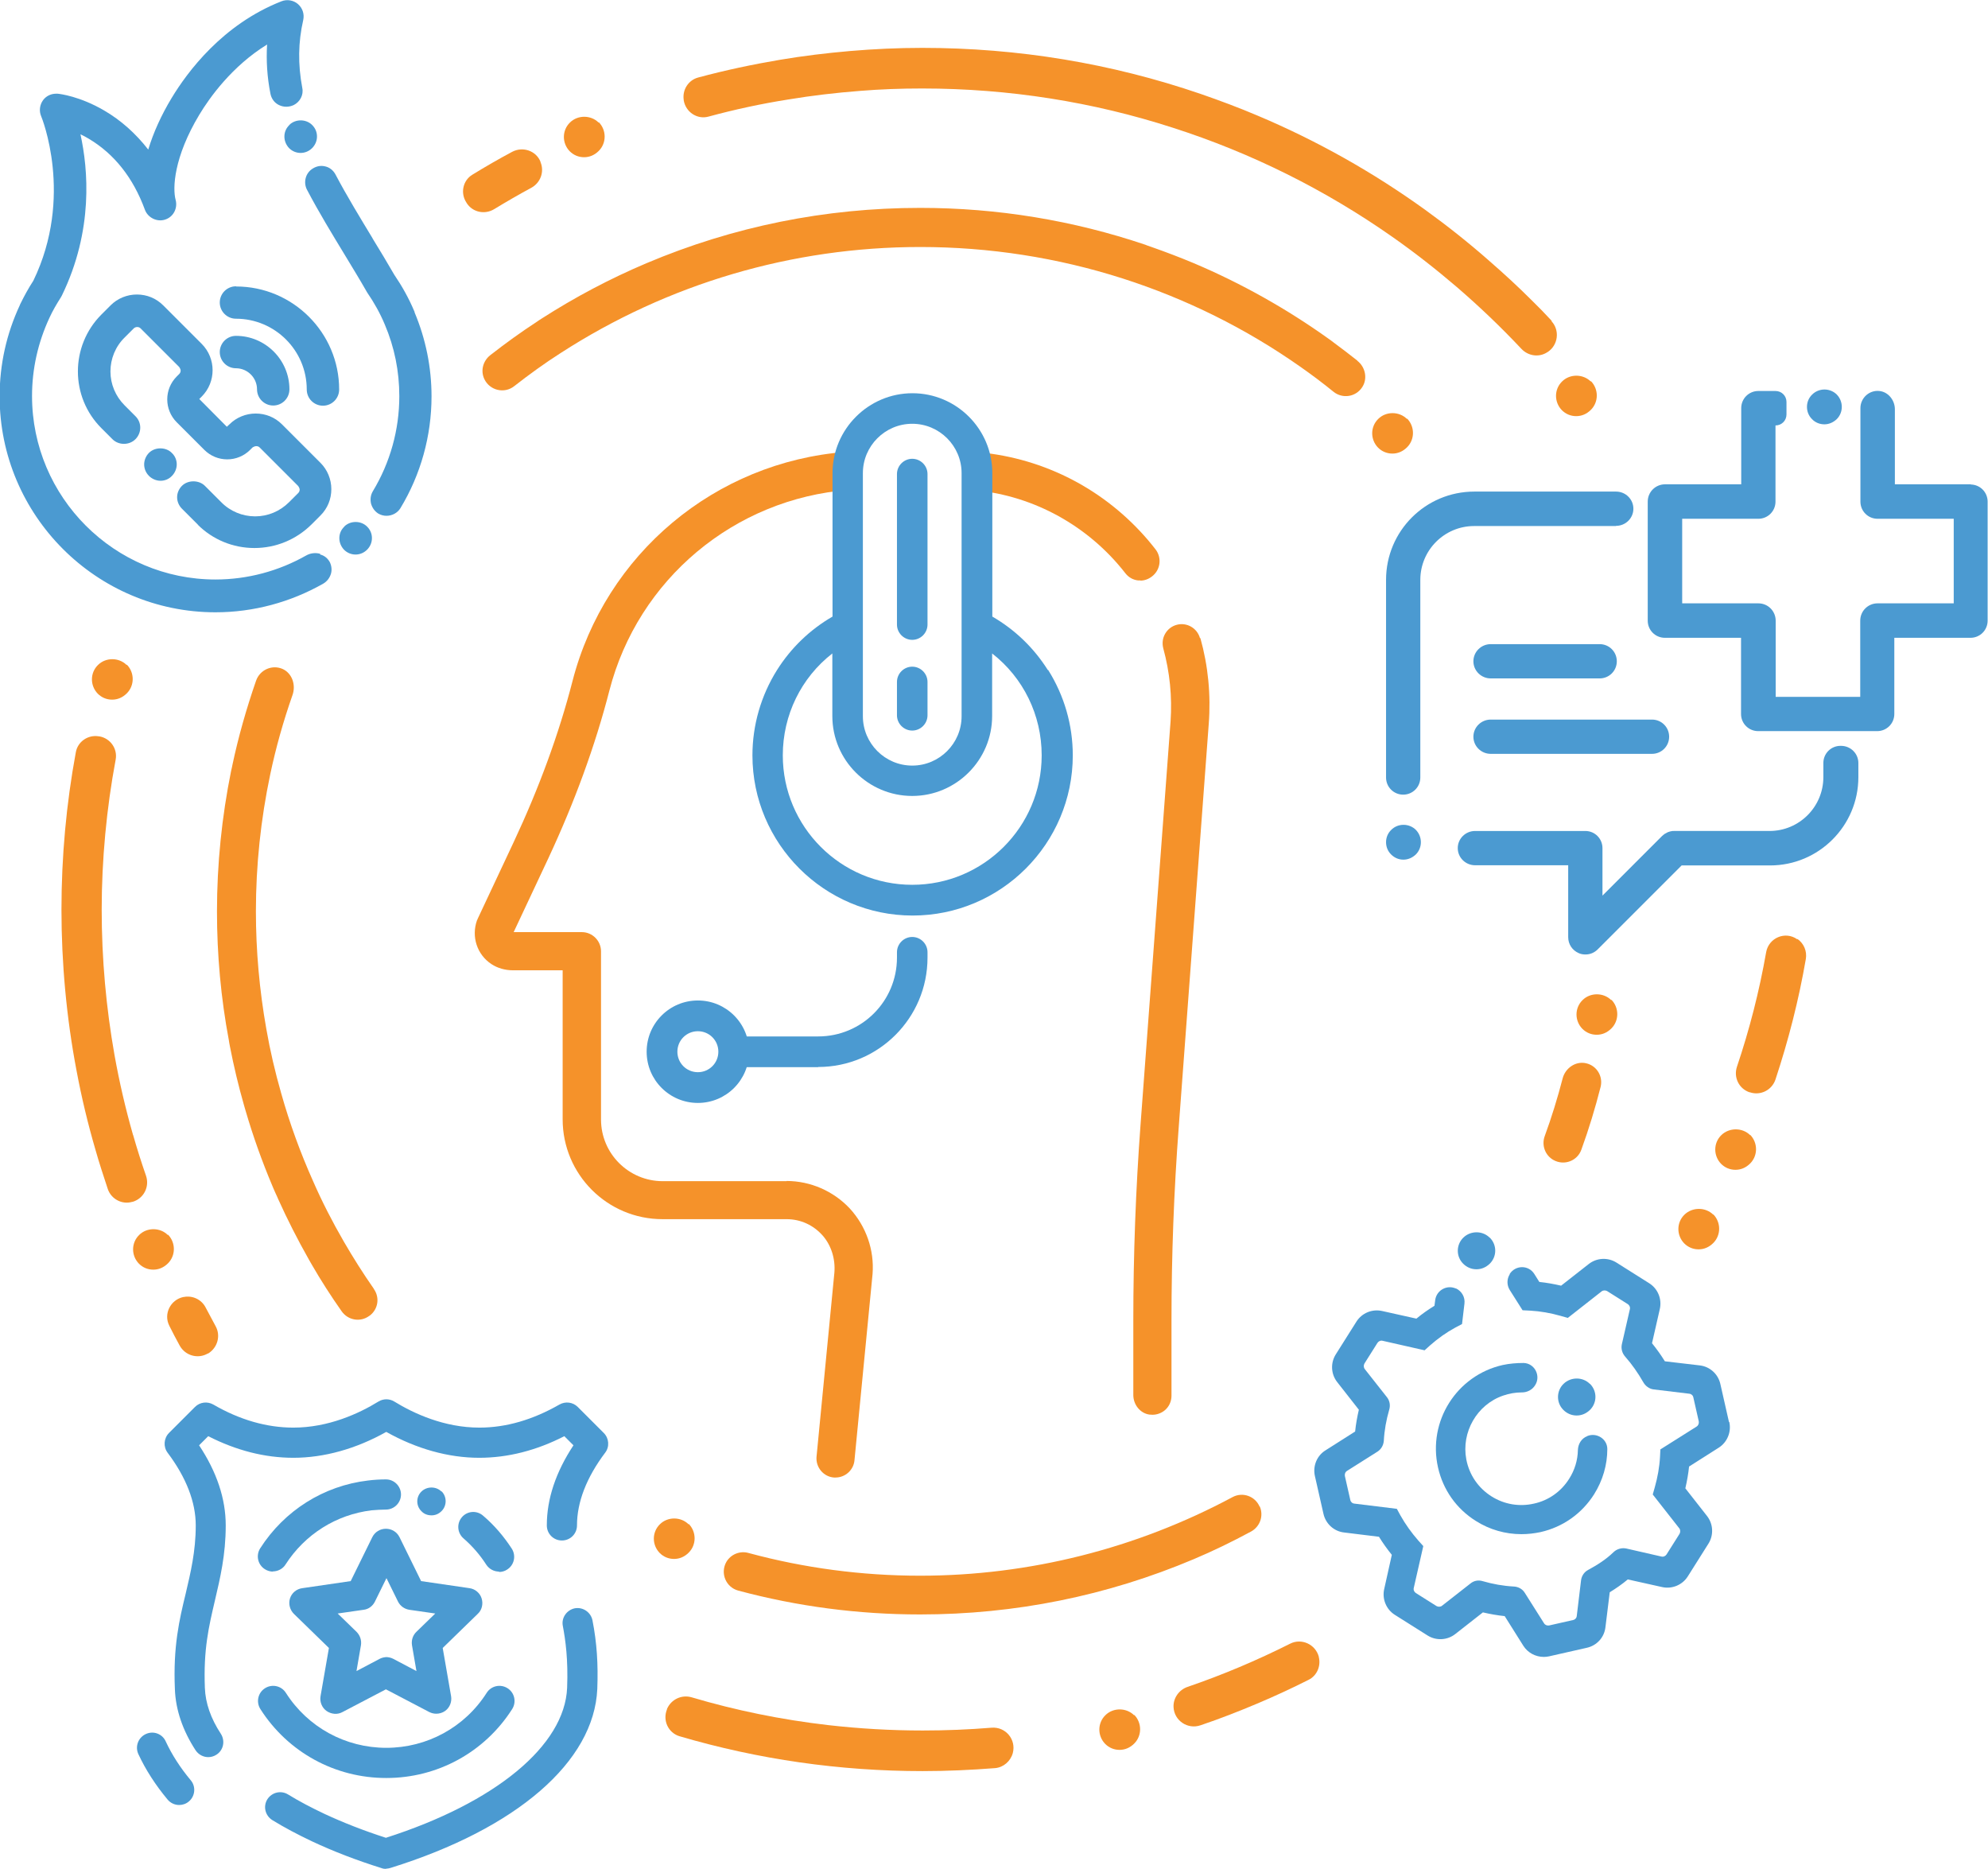 <?xml version="1.0" encoding="UTF-8"?><svg id="b" xmlns="http://www.w3.org/2000/svg" viewBox="0 0 106.74 100.33"><defs><style>.d{fill:#4b9ad1;}.e{fill:#f5922a;}</style></defs><g id="c"><path class="e" d="M42.24,63.41h-6.66c-1.82,0-3.31-1.48-3.31-3.31v-9.03c0-.56-.46-1.03-1.03-1.03h-3.66l1.86-3.96c1.41-3.02,2.52-6.05,3.28-9.01,1.54-5.97,6.71-10.3,12.86-10.77l.2-.02-.16-2.04-.2.02c-7.02.54-12.92,5.48-14.68,12.3-.73,2.84-1.8,5.75-3.16,8.65l-1.93,4.11s-.02.06-.04.09c-.31.87,0,1.84.78,2.35.32.21.72.33,1.16.33h2.66v8c0,2.96,2.4,5.36,5.36,5.36h6.66c.76,0,1.45.32,1.95.89.45.52.68,1.24.62,1.98l-.96,9.9c-.04.56.38,1.06.94,1.1h.08c.53,0,.98-.41,1.02-.94l.97-9.99c.1-1.29-.35-2.56-1.22-3.51-.88-.94-2.12-1.48-3.4-1.48h0Z"/><path class="e" d="M61.22,31.17c.23,0,.45-.08.64-.23.45-.35.53-.99.19-1.44-.13-.16-.25-.32-.38-.47-2.32-2.73-5.56-4.42-9.11-4.75l-.2-.02-.19,2.04.2.02c3.15.3,6.08,1.92,8.05,4.45.17.22.41.36.69.39.04,0,.09,0,.13,0h0Z"/><path class="e" d="M64.43,34.26c-.15-.54-.7-.86-1.24-.72h0c-.27.07-.49.24-.63.48-.14.24-.17.52-.1.79.35,1.28.48,2.59.39,3.92l-1.61,21.62c-.26,3.49-.39,7.03-.39,10.52v4.02c0,.52.37.98.86,1.05.06,0,.11.01.17.01.24,0,.48-.09.66-.24.23-.19.36-.48.36-.78v-4.07c0-3.44.13-6.93.39-10.37l1.61-21.62c.12-1.56-.03-3.12-.45-4.62h0Z"/><path class="d" d="M37.47,59.21c-1.52,0-2.75-1.23-2.75-2.75s1.23-2.75,2.75-2.75,2.75,1.23,2.75,2.75-1.23,2.75-2.75,2.75ZM37.47,55.36c-.61,0-1.1.49-1.1,1.1s.49,1.1,1.1,1.1,1.1-.49,1.1-1.1-.49-1.1-1.1-1.1Z"/><path class="d" d="M43.93,57.29h-4.54v-1.65h4.54c2.34,0,4.23-1.89,4.23-4.23v-.29c0-.45.37-.82.82-.82s.82.37.82.82v.29c0,3.24-2.63,5.87-5.87,5.87h0Z"/><path class="d" d="M56.26,35.97c-.75-1.19-1.77-2.17-2.98-2.87v-7.7c0-2.37-1.93-4.29-4.29-4.29s-4.29,1.93-4.29,4.29v7.7c-1.21.7-2.23,1.68-2.98,2.87-.86,1.37-1.32,2.96-1.32,4.58,0,4.74,3.86,8.6,8.6,8.6s8.6-3.86,8.6-8.6c0-1.63-.46-3.21-1.32-4.58ZM46.33,25.4c0-1.46,1.19-2.65,2.65-2.65s2.65,1.19,2.65,2.65v13.05c0,1.46-1.19,2.65-2.65,2.65s-2.65-1.19-2.65-2.65v-13.05ZM48.98,47.5c-3.84,0-6.95-3.12-6.95-6.95,0-2.17.99-4.17,2.66-5.47v3.36c0,2.37,1.93,4.29,4.29,4.29s4.29-1.93,4.29-4.29v-3.36c1.67,1.3,2.66,3.3,2.66,5.47,0,3.84-3.12,6.95-6.95,6.95h0Z"/><path class="d" d="M48.98,34.35c.45,0,.82-.37.82-.82v-8.08c0-.45-.37-.82-.82-.82s-.82.37-.82.82v8.08c0,.45.37.82.82.82Z"/><path class="d" d="M48.98,39.22c-.45,0-.82-.37-.82-.82v-1.79c0-.45.37-.82.82-.82s.82.37.82.82v1.79c0,.45-.37.82-.82.82Z"/><path class="d" d="M17.19,29.73c-.25-.07-.52-.04-.75.09-1.48.84-3.16,1.29-4.87,1.29-5.43,0-9.85-4.42-9.85-9.85,0-1.46.32-2.88.94-4.21.17-.37.38-.73.61-1.09l.05-.09c1.71-3.51,1.41-6.8,1-8.66.15.07.3.15.45.24,1.36.81,2.38,2.09,3.01,3.81.16.43.65.67,1.08.53.45-.14.69-.61.57-1.06-.17-.62-.1-2.29,1.27-4.57.56-.93,1.76-2.61,3.64-3.77-.05.86,0,1.73.18,2.64.05.26.21.49.46.61.25.12.53.12.79,0,.34-.17.54-.55.46-.92-.24-1.27-.22-2.46.05-3.64.07-.32-.03-.64-.28-.86-.24-.21-.59-.27-.89-.15-3.16,1.24-5.05,3.79-5.9,5.2-.55.91-.98,1.86-1.25,2.76-.67-.86-1.46-1.57-2.37-2.1-1.3-.76-2.37-.89-2.5-.9h-.08c-.28,0-.54.13-.7.35-.18.25-.22.58-.1.86.02.04,1.77,4.31-.42,8.83-.26.4-.49.82-.69,1.23-.02.03-.03.06-.03.07-.72,1.54-1.09,3.19-1.09,4.91,0,6.39,5.2,11.59,11.59,11.59,2.04,0,4.03-.54,5.79-1.54.2-.12.34-.3.41-.53.06-.21.03-.43-.06-.62-.11-.2-.28-.35-.51-.41h-.01Z"/><path class="d" d="M22.26,16.74l-.02-.04c-.29-.69-.66-1.35-1.07-1.95-.37-.64-.76-1.29-1.16-1.94l-.02-.04c-.64-1.06-1.37-2.25-1.98-3.41-.12-.22-.32-.38-.56-.43-.25-.06-.5,0-.72.16-.34.25-.44.72-.25,1.09.64,1.22,1.38,2.43,2.03,3.5l.03.05c.38.63.78,1.28,1.15,1.93l.03.05c.37.54.69,1.11.94,1.71.52,1.22.78,2.51.78,3.85,0,1.8-.49,3.56-1.42,5.1-.12.2-.15.43-.1.66.06.22.19.41.39.54.14.08.29.12.44.12.3,0,.59-.15.75-.41,1.09-1.8,1.67-3.88,1.67-6,0-1.56-.31-3.08-.91-4.51h0Z"/><path class="d" d="M18.48,28.28c-.17.16-.26.38-.26.61s.09.45.25.62c.17.17.39.26.62.26s.45-.09.62-.26c.16-.16.26-.38.26-.62s-.09-.45-.26-.62c-.33-.33-.9-.33-1.23,0h0Z"/><path class="d" d="M15.53,6.72c-.17.16-.26.38-.26.61,0,.23.09.45.25.62.17.17.39.26.62.26s.45-.09.62-.26c.16-.16.26-.38.26-.62s-.09-.45-.26-.62c-.33-.33-.9-.33-1.23,0h0Z"/><path class="d" d="M8.61,24.07c-.24,0-.46.09-.61.24-.16.16-.26.39-.26.62s.09.45.26.62c.16.16.39.26.62.26s.45-.09.61-.26c.16-.16.26-.39.26-.62s-.09-.45-.26-.61c-.15-.16-.38-.25-.62-.25Z"/><path class="d" d="M10.61,28.16c.81.81,1.9,1.26,3.05,1.26s2.24-.45,3.06-1.26l.49-.49c.38-.38.58-.88.58-1.41s-.21-1.04-.58-1.41l-2.07-2.07c-.38-.38-.88-.58-1.41-.58s-1.04.21-1.41.58l-.14.13-1.48-1.49.13-.13c.78-.78.78-2.05,0-2.83l-2.07-2.07c-.38-.38-.88-.58-1.41-.58s-1.04.21-1.41.58l-.49.49c-1.69,1.69-1.69,4.43,0,6.11l.59.59c.33.33.9.33,1.23,0,.16-.16.26-.38.26-.62s-.09-.45-.26-.62l-.58-.58c-.49-.49-.76-1.14-.76-1.82s.27-1.34.76-1.82l.49-.49c.1-.1.28-.1.37,0l2.07,2.07s.08.11.08.19-.03.14-.08.19l-.13.13c-.68.68-.68,1.78,0,2.46l1.48,1.48c.33.33.77.51,1.23.51s.9-.18,1.23-.51l.13-.13s.11-.07.19-.07.14.02.19.07l2.07,2.07s.08.11.08.19-.03.14-.08.19l-.49.49c-.49.49-1.14.76-1.82.76s-1.34-.27-1.82-.76l-.88-.88c-.32-.32-.91-.32-1.23,0-.16.16-.26.38-.26.61s.09.45.26.62l.88.88h0Z"/><path class="d" d="M12.67,15.37c-.48,0-.87.39-.87.87s.39.87.87.87c2.09,0,3.8,1.7,3.8,3.8,0,.48.39.87.87.87s.87-.39.87-.87c0-3.05-2.49-5.53-5.53-5.53Z"/><path class="d" d="M12.67,18.03c-.48,0-.87.39-.87.87s.39.87.87.87c.62,0,1.13.51,1.13,1.13,0,.48.39.87.87.87s.87-.39.87-.87c0-1.58-1.29-2.87-2.87-2.87h0Z"/><path class="e" d="M9.86,69.63s-.02,0-.02,0c-.69.15-1.07.91-.75,1.54.18.36.36.71.56,1.07.3.54.98.73,1.51.42h.02c.5-.31.68-.95.4-1.46-.18-.34-.36-.67-.54-1.01-.22-.43-.71-.66-1.18-.56h0Z"/><path class="e" d="M96.51,50.42h-.02c-.64-.45-1.52-.07-1.66.69-.37,2.11-.9,4.17-1.57,6.16-.19.57.11,1.18.68,1.37,0,0,.01,0,.02,0,.57.19,1.18-.12,1.37-.69.7-2.12,1.25-4.27,1.63-6.47.07-.42-.11-.84-.46-1.08h0Z"/><path class="e" d="M54.38,94.11c-.12.44-.5.77-.95.81-1.29.1-2.58.16-3.89.16-4.46,0-8.83-.63-13.05-1.87-.61-.18-.92-.85-.68-1.44v-.02c.22-.52.79-.79,1.33-.63,2.36.7,4.81,1.2,7.32,1.49,1.67.19,3.36.29,5.08.29,1.25,0,2.48-.05,3.7-.15.75-.06,1.33.63,1.14,1.36Z"/><path class="e" d="M63.01,91.64c.03.73.76,1.22,1.45.98,1.04-.35,2.06-.75,3.08-1.18.92-.39,1.83-.81,2.72-1.26.45-.22.67-.74.55-1.22v-.02c-.18-.67-.93-1.01-1.54-.7-1.77.89-3.61,1.67-5.51,2.32-.46.16-.77.6-.75,1.08h0Z"/><path class="e" d="M25.36,9.38c-.51.31-.65.99-.32,1.49.01.02.02.03.03.05.32.48.96.61,1.46.31.66-.4,1.33-.79,2-1.15.49-.27.71-.86.49-1.38,0,0,0-.01,0-.02-.24-.59-.95-.83-1.52-.53-.73.39-1.44.8-2.14,1.23Z"/><path class="e" d="M83.32,17.23c-.35-.38-.71-.75-1.08-1.11-.73-.73-1.48-1.42-2.25-2.09-1.11-.98-2.27-1.9-3.46-2.76-2.79-2.01-5.8-3.71-9-5.06-1.01-.43-2.03-.81-3.07-1.17-4.79-1.64-9.8-2.47-14.94-2.47-1.31,0-2.6.06-3.89.17-1.26.11-2.51.26-3.75.47-1.48.25-2.94.56-4.39.95-.53.14-.86.66-.78,1.2v.02c.1.63.72,1.05,1.33.88,1.4-.38,2.83-.69,4.29-.92,1.26-.21,2.55-.36,3.84-.46,1.1-.09,2.21-.13,3.34-.13,4.68,0,9.2.73,13.44,2.1,4.25,1.36,8.22,3.35,11.8,5.86,1.2.84,2.36,1.75,3.47,2.7,1.22,1.05,2.38,2.16,3.47,3.32.37.39.96.47,1.4.17,0,0,.01,0,.02-.01.55-.37.65-1.16.19-1.65h0Z"/><path class="e" d="M72.88,19.36c-.43-.34-.85-.66-1.27-.97l-.17-.13-.1-.07c-2.25-1.61-4.69-2.98-7.24-4.06-.74-.31-1.5-.6-2.27-.87l-.23-.08-.1-.04c-3.88-1.31-7.95-1.98-12.09-1.98-5.1,0-10.04,1-14.7,2.97-1.96.83-3.85,1.83-5.64,2.98l-.14.09-.13.09c-.83.54-1.66,1.14-2.48,1.78-.39.31-.53.84-.31,1.29.29.6,1.07.79,1.6.37.82-.64,1.65-1.24,2.48-1.77,5.77-3.73,12.44-5.7,19.32-5.7,3.71,0,7.37.57,10.87,1.69,3.4,1.09,6.61,2.68,9.54,4.74.6.42,1.2.87,1.79,1.35.47.37,1.17.28,1.52-.24.31-.45.19-1.09-.25-1.43h0Z"/><path class="e" d="M7.14,60.92c-.4-1.4-.73-2.82-.99-4.27q-.23.09,0,0c-.45-2.54-.69-5.15-.69-7.82s.26-5.44.75-8.05c.11-.59-.29-1.15-.88-1.25h-.02c-.58-.1-1.14.28-1.24.86-.51,2.76-.77,5.59-.77,8.45s.27,5.81.81,8.64c.27,1.44.61,2.86,1.02,4.26.2.71.43,1.4.66,2.1.19.54.77.84,1.31.68,0,0,.01,0,.02,0,.6-.18.92-.81.72-1.4-.25-.72-.48-1.44-.69-2.18Z"/><path class="e" d="M20.08,69.2c-.58-.83-1.11-1.67-1.61-2.53-.62-1.07-1.18-2.16-1.66-3.26-.68-1.52-1.26-3.11-1.71-4.71-.33-1.15-.6-2.31-.8-3.46-.37-2.08-.56-4.2-.56-6.32,0-2.46.26-4.93.77-7.35.3-1.42.7-2.85,1.2-4.27.18-.53-.02-1.14-.52-1.38-.57-.26-1.23.03-1.44.62-.52,1.5-.95,3.01-1.27,4.52l-.03.15-.04.17c-.5,2.47-.76,5.01-.76,7.55,0,2.32.21,4.65.64,6.93l.02.13.04.21c.2,1.03.45,2.08.75,3.13l.04.14.05.17c.4,1.37.88,2.71,1.42,3.99.06.14.12.29.19.44l.07.15s0,.02.01.02l.05.12c.49,1.09,1.05,2.19,1.65,3.25l.08.14h0s.08.14.08.14c.49.85,1.03,1.69,1.6,2.5.34.49,1.01.61,1.49.25,0,0,.01,0,.02-.01.45-.34.55-.96.23-1.42Z"/><path class="e" d="M85.16,57.08c-.56-.13-1.12.26-1.26.82-.27,1.04-.59,2.08-.96,3.09-.18.49.02,1.04.48,1.29.57.31,1.28.04,1.49-.57.4-1.1.74-2.22,1.03-3.36.14-.56-.2-1.14-.78-1.27Z"/><path class="e" d="M67.63,80.88c-.24-.56-.91-.8-1.45-.51-5.15,2.76-10.92,4.22-16.78,4.22-3.12,0-6.22-.41-9.21-1.22-.46-.13-.95.07-1.19.48-.34.6-.03,1.36.64,1.54,3.17.85,6.44,1.28,9.76,1.28,5.1,0,10.04-1,14.7-2.97,1.02-.43,2.05-.93,3.07-1.48.48-.26.69-.84.47-1.35h0Z"/><path class="d" d="M9.62,96.9c-.23,0-.46-.1-.62-.29-.65-.78-1.18-1.6-1.57-2.44-.19-.41-.01-.89.4-1.08.41-.19.89-.01,1.07.4.33.71.78,1.41,1.34,2.08.29.34.24.86-.1,1.14-.15.13-.34.19-.52.19h0Z"/><path class="d" d="M11.18,94.33c-.26,0-.52-.13-.68-.37-.69-1.06-1.07-2.17-1.11-3.28-.1-2.29.24-3.73.58-5.13.26-1.11.54-2.26.54-3.66,0-1.25-.51-2.57-1.51-3.9-.24-.32-.21-.77.07-1.06l1.4-1.4c.26-.26.66-.31.98-.13,1.43.83,2.88,1.24,4.3,1.24,1.89,0,3.53-.76,4.57-1.4.26-.16.59-.16.85,0,1.04.64,2.68,1.4,4.57,1.4,1.43,0,2.87-.42,4.3-1.24.32-.18.72-.13.98.13l1.4,1.4c.28.28.32.74.07,1.06-1,1.33-1.51,2.65-1.51,3.9,0,.45-.36.81-.81.81s-.81-.36-.81-.81c0-1.42.48-2.86,1.43-4.3l-.49-.49c-1.5.77-3.04,1.16-4.57,1.16-1.65,0-3.37-.48-4.99-1.39-1.62.91-3.34,1.39-4.99,1.39-1.53,0-3.06-.39-4.57-1.16l-.49.49c.95,1.43,1.43,2.87,1.43,4.3,0,1.59-.3,2.83-.58,4.03-.33,1.41-.62,2.62-.54,4.69.03.82.32,1.65.86,2.47.24.38.14.88-.24,1.12-.14.09-.29.13-.44.13h.02Z"/><path class="d" d="M20.73,100.33c-.08,0-.16-.01-.24-.04-1.34-.42-2.59-.9-3.74-1.44-.76-.36-1.48-.74-2.13-1.14-.38-.24-.5-.73-.27-1.11.24-.38.73-.5,1.11-.27.6.37,1.27.72,1.97,1.05,1.01.47,2.11.9,3.29,1.28,5.88-1.88,9.6-4.95,9.73-8.05.06-1.53-.09-2.58-.23-3.32-.09-.44.21-.86.64-.95.44-.08.86.21.95.64.24,1.22.31,2.36.26,3.69-.17,3.9-4.32,7.5-11.11,9.61-.08.02-.16.04-.24.04h0Z"/><path class="d" d="M23.43,92c-.13,0-.26-.03-.38-.09l-2.33-1.22-2.33,1.22c-.27.15-.6.12-.86-.06-.25-.18-.37-.49-.32-.79l.45-2.59-1.88-1.83c-.22-.22-.3-.54-.21-.83.09-.29.35-.51.66-.55l2.6-.38,1.16-2.36c.14-.28.42-.45.73-.45s.59.17.73.45l1.16,2.36,2.6.38c.3.04.56.26.65.55.09.29.02.62-.21.83l-1.88,1.83.45,2.59c.05.3-.07.61-.32.79-.14.1-.31.15-.48.15h.01ZM20.73,88.96c.13,0,.26.03.38.09l1.25.66-.24-1.39c-.04-.26.04-.53.24-.72l1.01-.98-1.39-.2c-.26-.04-.49-.2-.61-.44l-.62-1.26-.62,1.26c-.12.24-.34.41-.61.44l-1.39.2,1.01.98c.19.19.28.45.24.72l-.24,1.39,1.25-.66c.12-.06.25-.09.38-.09Z"/><path class="d" d="M26.8,84.37c-.27,0-.53-.13-.69-.37-.34-.53-.75-1-1.22-1.41-.34-.29-.38-.8-.09-1.14.29-.34.8-.38,1.14-.08.6.51,1.11,1.11,1.54,1.77.24.38.13.88-.25,1.12-.13.09-.29.13-.44.13h0Z"/><path class="d" d="M14.66,84.37c-.15,0-.3-.04-.44-.13-.38-.24-.49-.74-.25-1.12,1.3-2.03,3.41-3.36,5.79-3.64.32-.04.64-.06.96-.06.45,0,.81.37.81.81s-.36.81-.81.81c-.26,0-.51.02-.77.04-1.9.23-3.58,1.29-4.62,2.91-.15.24-.42.37-.69.37h0Z"/><path class="d" d="M20.73,95.45c-2.74,0-5.27-1.38-6.75-3.7-.24-.38-.13-.88.25-1.12.38-.24.88-.13,1.12.25,1.18,1.85,3.2,2.95,5.39,2.95s4.21-1.1,5.39-2.95c.24-.38.74-.49,1.12-.25.38.24.49.74.25,1.12-1.48,2.32-4.01,3.7-6.75,3.7Z"/><path class="d" d="M105.83,26h-4.09v-4.03c0-.48-.35-.93-.83-.98-.55-.06-1.02.38-1.02.92v5.02c0,.51.41.92.92.92h4.09v4.54h-4.09c-.51,0-.93.41-.93.93v4.09h-4.54v-4.09c0-.51-.41-.93-.93-.93h-4.09v-4.54h4.09c.51,0,.92-.41.92-.92v-4.09c.33,0,.59-.26.59-.59v-.67c0-.33-.26-.59-.59-.59h-.92c-.51,0-.92.41-.92.92v4.09h-4.09c-.51,0-.93.41-.93.93v6.39c0,.51.41.92.92.92h4.09v4.09c0,.51.41.92.92.92h6.39c.51,0,.92-.41.92-.92v-4.09h4.09c.51,0,.92-.41.92-.92v-6.39c0-.51-.41-.92-.92-.92h.01Z"/><path class="d" d="M86.77,28.23c.51,0,.93-.41.93-.92s-.42-.92-.93-.92h-7.61c-2.62,0-4.74,2.12-4.74,4.74v10.61c0,.51.41.92.92.92s.92-.41.92-.92v-10.61c0-1.59,1.29-2.89,2.89-2.89h7.61Z"/><path class="d" d="M98.82,40.04c-.51,0-.92.41-.92.92v.76c0,1.59-1.29,2.89-2.89,2.89h-5.14c-.06,0-.11,0-.17.02-.02,0-.05.01-.1.03-.02,0-.04.01-.06.02-.03.02-.06.03-.11.06l-.04.02c-.05.04-.1.07-.15.12l-3.2,3.2v-2.55c0-.51-.41-.92-.92-.92h-5.92c-.51,0-.93.41-.93.92s.42.92.93.92h5v3.86c0,.38.22.71.57.86.11.05.23.07.36.07.25,0,.48-.1.65-.27l4.51-4.51h4.75c2.61,0,4.74-2.12,4.74-4.74v-.76c0-.51-.42-.92-.93-.92h0Z"/><path class="d" d="M80.04,36.42h5.85c.51,0,.92-.41.92-.92s-.41-.92-.92-.92h-5.85c-.51,0-.93.41-.93.92s.42.92.93.92Z"/><path class="d" d="M80.04,40.47h8.66c.51,0,.92-.41.92-.92s-.41-.92-.92-.92h-8.66c-.51,0-.93.41-.93.92s.42.92.93.92Z"/><path class="d" d="M75.36,44.28c-.26,0-.49.1-.66.27-.18.17-.28.41-.28.66,0,.25.09.48.27.66.18.18.41.28.66.28s.48-.1.67-.28c.36-.36.36-.95,0-1.32-.17-.17-.41-.27-.66-.27Z"/><path class="d" d="M97.95,22.78c.25,0,.48-.1.67-.28.36-.36.36-.95,0-1.32-.17-.17-.41-.27-.66-.27s-.49.1-.66.27c-.18.17-.28.41-.28.66,0,.25.09.48.27.66.17.18.41.28.67.28Z"/><path class="e" d="M85.41,20.48c-.41-.41-1.12-.42-1.54,0-.43.42-.43,1.11-.01,1.54.21.21.48.32.77.32s.56-.11.79-.34c.42-.42.42-1.11,0-1.54h0Z"/><path class="e" d="M75.54,22.49c-.41-.41-1.12-.42-1.54,0-.43.42-.43,1.11-.01,1.54.21.21.48.32.77.32s.56-.11.79-.34c.42-.42.42-1.11,0-1.54h0Z"/><path class="e" d="M86.51,53.69c-.41-.41-1.12-.42-1.54,0-.43.42-.43,1.11-.01,1.54.21.21.48.32.77.32s.56-.11.79-.34c.42-.42.42-1.11,0-1.54h0Z"/><path class="e" d="M93.97,60.94c-.41-.41-1.12-.42-1.55,0-.43.42-.43,1.11-.01,1.54.21.21.48.32.77.32s.56-.11.79-.34c.42-.42.42-1.11,0-1.54h0Z"/><path class="e" d="M91.99,65.21c-.41-.41-1.12-.42-1.55,0-.43.42-.43,1.11-.01,1.54.21.21.48.32.77.32s.56-.11.79-.34c.42-.42.42-1.11,0-1.54h0Z"/><path class="d" d="M79.98,66.44c-.38-.38-1.02-.38-1.41,0-.39.38-.4,1.01-.01,1.4.19.19.44.3.71.3s.51-.1.72-.3c.39-.39.39-1.01,0-1.4h0Z"/><path class="d" d="M85.36,74.29c-.38-.38-1.02-.38-1.41,0-.39.38-.4,1.01-.01,1.4.19.19.44.3.71.3s.51-.1.72-.3c.39-.39.39-1.01,0-1.4h0Z"/><path class="e" d="M32.14,6.58c-.41-.41-1.12-.42-1.54,0-.43.42-.43,1.11-.01,1.54.21.21.48.32.77.32s.56-.11.79-.34c.42-.42.42-1.11,0-1.54h0Z"/><path class="e" d="M60.89,92.08c-.41-.41-1.12-.42-1.54,0-.43.42-.43,1.11-.01,1.54.21.21.48.32.77.32s.56-.11.79-.34c.42-.42.42-1.11,0-1.54h0Z"/><path class="e" d="M36.97,81.83c-.41-.41-1.12-.42-1.54,0-.43.42-.43,1.11-.01,1.54.21.21.48.32.77.32s.56-.11.79-.34c.42-.42.42-1.11,0-1.54h0Z"/><path class="e" d="M9.01,66.3c-.41-.41-1.12-.42-1.54,0-.43.42-.43,1.11-.01,1.54.21.21.48.32.77.32s.56-.11.79-.34c.42-.42.42-1.11,0-1.54h0Z"/><path class="e" d="M6.8,35.7c-.41-.41-1.12-.42-1.54,0-.43.42-.43,1.11-.01,1.54.21.21.48.32.77.32s.56-.11.79-.34c.42-.42.42-1.11,0-1.54h0Z"/><path class="d" d="M23.7,80.07c-.28-.28-.77-.29-1.07,0-.3.29-.3.77,0,1.06.14.15.33.22.54.22s.39-.08.54-.23c.29-.29.29-.77,0-1.06h0Z"/><path class="d" d="M92.83,76.33l-.46-2.03c-.12-.54-.57-.94-1.11-1l-1.87-.22c-.21-.34-.44-.66-.69-.97l.42-1.84c.12-.54-.11-1.09-.57-1.38l-1.76-1.11c-.46-.29-1.06-.26-1.49.08l-1.48,1.16c-.39-.09-.78-.16-1.17-.2l-.27-.43c-.31-.49-1.01-.48-1.32,0,0,0,0,0,0,.02-.16.26-.16.58,0,.84l.69,1.09.41.02c.55.03,1.1.13,1.63.28l.39.11,1.81-1.42c.08-.07.21-.07.3-.02l1.11.7c.09.06.14.17.11.28l-.43,1.88c-.05.24.02.48.18.66.37.42.69.88.97,1.37.12.21.32.36.56.39l1.91.23c.11.01.2.09.22.2l.29,1.28c.02.11-.02.22-.11.28l-1.95,1.23-.02.4c-.03.55-.13,1.1-.28,1.63l-.11.39,1.42,1.81c.07.08.07.21.02.3l-.7,1.11c-.06.09-.17.14-.28.11l-1.88-.43c-.24-.05-.5.02-.68.19-.4.39-.87.69-1.37.96-.21.11-.35.32-.38.56l-.23,1.91c-.01.11-.09.2-.2.22l-1.28.29c-.11.02-.22-.02-.28-.12l-1.03-1.63c-.13-.21-.35-.33-.6-.34-.56-.03-1.12-.13-1.67-.29h0c-.23-.07-.47-.02-.65.13l-1.52,1.19c-.08.07-.21.07-.3.02l-1.11-.7c-.09-.06-.14-.17-.11-.28l.51-2.24-.27-.3c-.36-.41-.69-.87-.96-1.35l-.19-.35-2.28-.28c-.11-.01-.2-.09-.22-.2l-.29-1.28c-.02-.11.02-.22.12-.28l1.63-1.03c.2-.13.32-.34.34-.58.03-.56.13-1.12.29-1.67.07-.23.03-.48-.12-.67l-1.19-1.51c-.07-.09-.07-.21-.02-.3l.7-1.11c.06-.09.17-.14.28-.11l2.25.51.3-.27c.42-.37.87-.69,1.35-.95l.36-.19.13-1.1c.04-.34-.14-.66-.45-.81,0,0,0,0-.02,0-.48-.21-1.03.1-1.1.62l-.04.31c-.34.21-.66.43-.97.69l-1.84-.41c-.54-.12-1.09.11-1.38.57l-1.11,1.76c-.29.46-.26,1.06.08,1.49l1.16,1.48c-.09.39-.16.77-.2,1.17l-1.59,1.01c-.47.29-.69.85-.57,1.38l.46,2.03c.12.53.56.94,1.11,1l1.87.23c.21.34.44.66.69.97l-.41,1.84c-.12.53.11,1.09.57,1.38l1.76,1.11c.46.29,1.06.26,1.49-.08l1.48-1.16c.39.09.78.16,1.17.2l1,1.59c.24.38.66.6,1.1.6.09,0,.19-.01.28-.03l2.03-.46c.54-.12.94-.56,1-1.11l.23-1.87c.34-.21.66-.43.97-.69l1.84.41c.53.12,1.09-.11,1.38-.57l1.11-1.76c.29-.46.26-1.06-.08-1.49l-1.16-1.48c.09-.39.16-.78.2-1.17l1.59-1.01c.46-.29.69-.85.57-1.38h0Z"/><path class="d" d="M85.22,77.1c-.31.12-.49.42-.5.75-.01.54-.17,1.07-.47,1.54-.43.68-1.1,1.16-1.89,1.33-.79.18-1.6.04-2.28-.39-.71-.45-1.19-1.15-1.35-1.98-.28-1.46.57-2.95,1.98-3.43.32-.11.66-.17.99-.17h.02c.28,0,.55-.14.7-.38.33-.5-.02-1.19-.62-1.2-.37,0-.75.03-1.12.11-2.47.56-4.03,3.02-3.47,5.5.27,1.2.99,2.22,2.03,2.87.74.47,1.59.71,2.45.71.34,0,.69-.04,1.02-.11,1.2-.27,2.22-.99,2.88-2.03.47-.75.71-1.59.71-2.43,0-.54-.57-.9-1.07-.7Z"/></g></svg>
